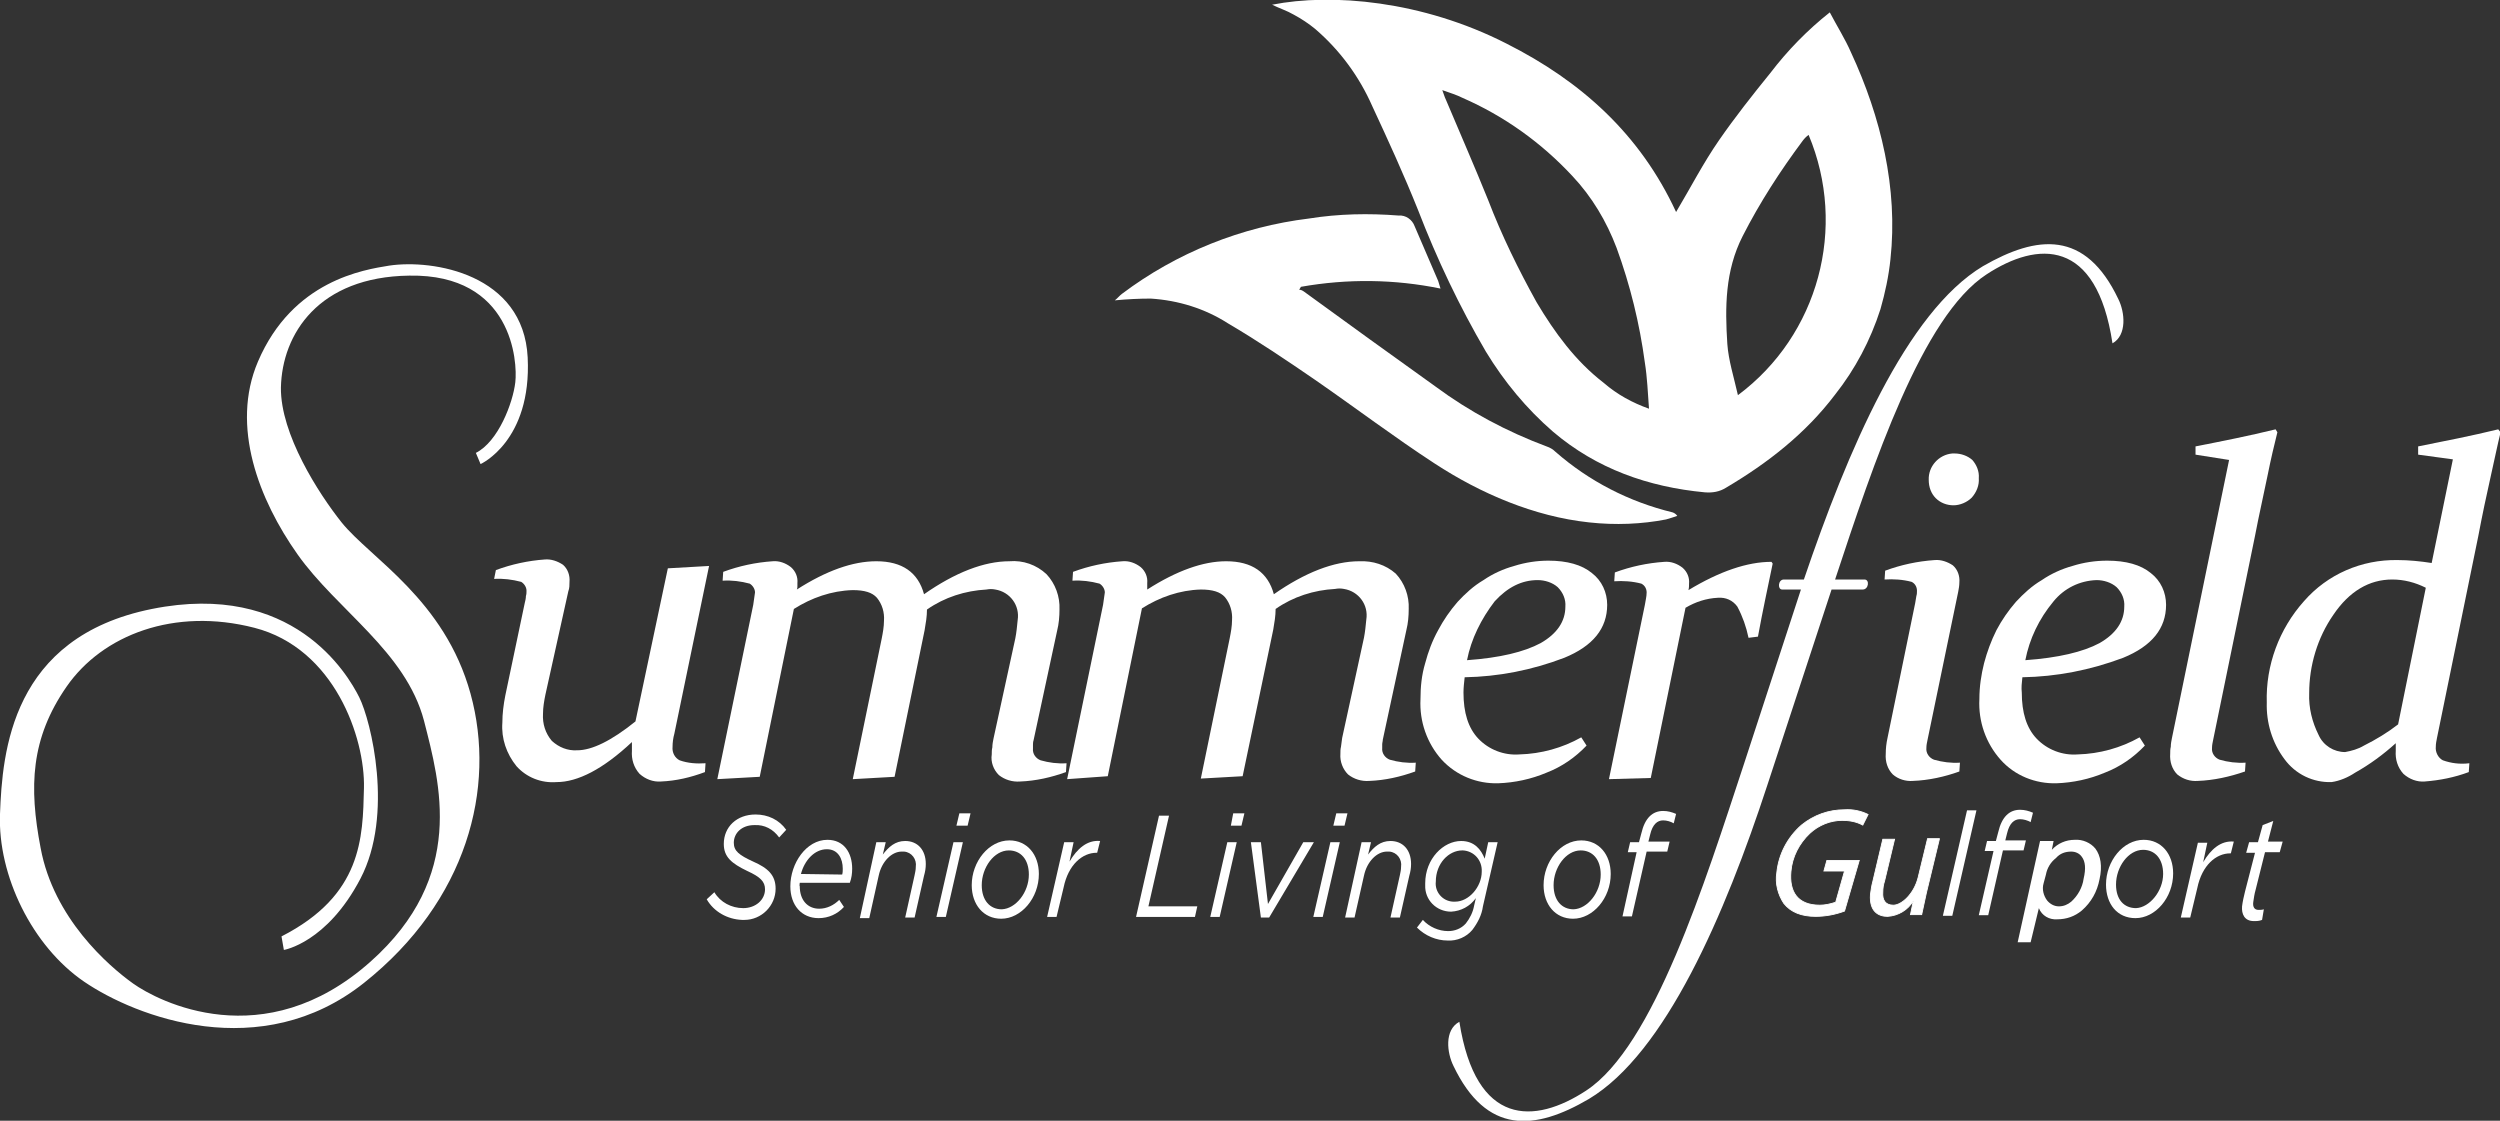 <?xml version="1.0" encoding="utf-8"?>
<!-- Generator: Adobe Illustrator 23.0.2, SVG Export Plug-In . SVG Version: 6.00 Build 0)  -->
<svg version="1.1" id="Layer_1" xmlns="http://www.w3.org/2000/svg" xmlns:xlink="http://www.w3.org/1999/xlink" x="0px" y="0px"
	 viewBox="0 0 424.5 190.3" style="enable-background:new 0 0 424.5 190.3;" xml:space="preserve">
<rect x="0" y="0" width="424.5" height="190.3" fill="#333333" stroke="none"/>
<style type="text/css">
	.st0{fill:#FFFFFF;}
	.st1{fill:#FFFFFF;stroke:#FFFFFF;stroke-width:0.15;stroke-miterlimit:10;}
</style>
<title>Summerfield Logo</title>
<g id="Layer_3">
	<path class="st0" d="M305.8,100.1h-3.2c-0.8,0-0.7-1.7,0.3-1.7h3.4c7.4-21.8,17.4-45.4,30.4-53.2c9.2-5.3,17.4-6.2,23,5.6
		c1.1,2.2,1.5,6.1-1,7.5C356,40.4,346,40.9,337.3,46.6c-10.9,7.1-19.2,32.1-25.7,51.8h5c0.9,0,0.7,1.7-0.3,1.7H311l-10.9,33.2
		c-7.2,22-17.3,45.5-30.3,53.3c-9.2,5.4-17.4,6.1-23-5.6c-1.1-2.2-1.6-6.1,1-7.5c2.8,17.9,12.8,17.4,21.5,11.7
		c11.5-7.5,20.2-35.4,26.8-55.4L305.8,100.1z"/>
	<path class="st0" d="M81.6,78.8c0,0,8.7-3.9,8-18.1S73.5,44,66.1,45.1c-4.3,0.7-16.4,2.5-22.3,16.3c-4.7,11,0.2,23.5,6.7,32.7
		c6.7,9.5,18.4,16.5,21.5,28.3c2.7,10.6,7.2,26.4-9.1,40.9c-18.1,16.1-36.1,6.7-40.3,3.7S9.1,155.9,6.9,144
		c-2-10.4-1.7-18.6,4.4-27.4s18.3-13.5,31.9-10s18.8,18.7,18.6,27.2S61.5,152,47.8,159l0.4,2.3c0,0,7.3-1.2,13-12.1
		s1.8-26.8-0.2-30.8s-11.3-19.8-35.2-15S0.4,127.7,0,138.2s5.5,22.5,14.3,28.5s30,14.1,47.5,0.2s22.5-33.1,18.1-49.1
		S62.9,94.8,58,88.7c-3.9-4.9-10.4-15-10.3-22.9c0.2-9.1,6.4-18.8,21.8-19c17.5-0.3,18.4,14.6,18,18.1s-2.9,10.1-6.7,12L81.6,78.8z"
		/>
	<path class="st0" d="M113.4,96.5l7-0.4l-5.9,28.5c-0.2,0.7-0.3,1.5-0.3,2.2c-0.1,1,0.4,1.9,1.2,2.3c1.4,0.5,2.9,0.6,4.4,0.5
		l-0.1,1.5c-2.4,0.9-4.9,1.5-7.5,1.6c-1.3,0.1-2.6-0.4-3.6-1.3c-1-1.1-1.4-2.5-1.3-3.9v-1.5c-4.9,4.6-9.2,6.8-12.8,6.8
		c-2.6,0.2-5.1-0.8-6.8-2.7c-1.7-2.1-2.6-4.7-2.4-7.4c0-1.5,0.2-3.1,0.5-4.6l3.3-15.7c0.1-0.4,0.2-0.8,0.2-1.2
		c0.1-0.3,0.1-0.6,0.1-0.9c0-0.6-0.4-1.2-0.9-1.5c-1.5-0.4-3.1-0.6-4.6-0.5l0.3-1.5c2.7-1,5.5-1.6,8.3-1.8c1.1-0.1,2.2,0.3,3.1,0.9
		c0.8,0.7,1.2,1.8,1.1,2.9c0,0.5,0,1.1-0.2,1.6l-3.9,17.6c-0.2,1-0.4,2.1-0.4,3.2c-0.1,1.7,0.4,3.3,1.5,4.6c1.2,1.1,2.7,1.7,4.3,1.6
		c2.5,0,5.8-1.6,9.9-4.9L113.4,96.5z"/>
	<path class="st0" d="M121.8,132.3l6.1-29.6c0.1-0.7,0.2-1.4,0.3-2.1c0-0.6-0.4-1.2-0.9-1.5c-1.5-0.4-3-0.6-4.6-0.5l0.1-1.5
		c2.7-1,5.5-1.6,8.4-1.8c1.1-0.1,2.2,0.3,3.1,1c0.8,0.7,1.2,1.7,1.1,2.7c0,0.2,0,0.3,0,0.5c0,0.2,0,0.4-0.1,0.6
		c5-3.2,9.5-4.8,13.5-4.8c4.4,0,7.1,1.9,8.1,5.6c5.3-3.7,10.2-5.6,14.5-5.6c2.3-0.2,4.6,0.6,6.3,2.2c1.5,1.6,2.3,3.8,2.2,6
		c0,1.2-0.1,2.4-0.4,3.6l-4,18.6c-0.1,0.3-0.1,0.6-0.1,0.8s0,0.4,0,0.6c-0.1,0.9,0.5,1.7,1.3,2c1.4,0.4,2.9,0.6,4.4,0.5l-0.1,1.5
		c-2.5,0.9-5.1,1.5-7.8,1.6c-1.3,0.1-2.6-0.3-3.6-1.1c-0.9-0.9-1.4-2.2-1.2-3.5c0-0.4,0-0.8,0.1-1.2c0-0.5,0.1-1,0.2-1.5l3.7-17
		c0.2-1,0.3-2.1,0.4-3.1c0.4-2.5-1.3-4.8-3.8-5.2c0,0,0,0,0,0c-0.5-0.1-1-0.1-1.5,0c-3.6,0.2-7.1,1.3-10.1,3.4
		c0,1.2-0.2,2.3-0.4,3.5l-5.1,24.9l-7.1,0.4l4.9-23.8c0.2-1,0.4-2.1,0.4-3.1c0.1-1.4-0.3-2.8-1.2-3.9c-0.8-0.9-2.1-1.3-4.1-1.3
		c-3.6,0.1-7,1.3-10,3.2l-5.8,28.5L121.8,132.3z"/>
	<path class="st0" d="M181.2,132.3l6.1-29.6c0.1-0.7,0.2-1.4,0.3-2.1c0-0.6-0.4-1.2-0.9-1.5c-1.5-0.4-3-0.6-4.6-0.5l0.1-1.5
		c2.7-1,5.5-1.6,8.4-1.8c1.1-0.1,2.2,0.3,3.1,1c0.8,0.7,1.2,1.7,1.1,2.7c0,0.2,0,0.3,0,0.5v0.6c5-3.2,9.5-4.8,13.4-4.8
		c4.4,0,7.1,1.9,8.1,5.6c5.3-3.7,10.2-5.6,14.5-5.6c2.3-0.1,4.5,0.6,6.2,2.1c1.5,1.6,2.3,3.8,2.2,6c0,1.2-0.1,2.4-0.4,3.6l-4,18.6
		c0,0.3-0.1,0.5-0.1,0.8c0,0.2,0,0.4,0,0.6c-0.1,0.9,0.5,1.7,1.3,2c1.4,0.4,2.9,0.6,4.4,0.5l-0.1,1.5c-2.5,0.9-5.1,1.5-7.8,1.6
		c-1.3,0.1-2.6-0.3-3.6-1.1c-0.9-0.9-1.4-2.2-1.3-3.5c0-0.4,0-0.8,0.1-1.2c0.1-0.5,0.1-1,0.2-1.5l3.7-17c0.2-1,0.3-2.1,0.4-3.1
		c0.4-2.5-1.3-4.8-3.8-5.2c0,0,0,0,0,0c-0.5-0.1-1-0.1-1.5,0c-3.6,0.2-7.1,1.3-10.1,3.4c0,1.2-0.2,2.3-0.4,3.5l-5.2,24.9l-7.1,0.4
		l4.9-23.8c0.2-1,0.4-2.1,0.4-3.1c0.1-1.4-0.3-2.8-1.2-3.9c-0.8-0.9-2.1-1.3-4.1-1.3c-3.6,0.1-7,1.3-10,3.2l-5.8,28.5L181.2,132.3z"
		/>
	<path class="st0" d="M248.7,115c-0.1,0.9-0.2,1.8-0.2,2.6c0,3.4,0.8,6,2.5,7.8c1.8,1.9,4.4,2.9,7,2.7c3.7-0.1,7.3-1.1,10.5-2.9
		l0.9,1.4c-1.9,2-4.2,3.6-6.8,4.6c-2.6,1.1-5.4,1.7-8.2,1.8c-3.6,0.1-7.1-1.3-9.6-4c-2.5-2.8-3.8-6.5-3.6-10.3
		c0-2.1,0.2-4.1,0.8-6.1c0.5-1.9,1.2-3.8,2.2-5.6c0.9-1.7,2-3.3,3.3-4.8c1.3-1.4,2.7-2.7,4.4-3.7c1.6-1.1,3.4-1.9,5.2-2.4
		c1.9-0.6,3.9-0.9,5.8-0.9c3.2,0,5.7,0.7,7.4,2.1c1.7,1.3,2.6,3.3,2.6,5.4c0,4-2.4,7-7.3,9C260.1,113.8,254.4,114.9,248.7,115z
		 M249.1,112.1c5.6-0.4,9.7-1.4,12.5-2.9c2.8-1.6,4.2-3.7,4.2-6.2c0.1-1.2-0.4-2.4-1.3-3.3c-0.9-0.8-2.2-1.2-3.4-1.2
		c-2.7,0-5.1,1.2-7.3,3.6C251.5,105.1,249.8,108.5,249.1,112.1L249.1,112.1z"/>
	<path class="st0" d="M273.2,132.3l6.1-29.6c0.1-0.7,0.3-1.4,0.3-2.1c0-0.6-0.3-1.2-0.9-1.5c-1.5-0.4-3.1-0.5-4.6-0.4l0.1-1.5
		c2.7-1,5.5-1.6,8.4-1.8c1.1-0.1,2.2,0.3,3.1,1c0.8,0.7,1.2,1.7,1.1,2.7c0,0.4,0,0.7-0.1,1.1c5.3-3.2,10-4.8,14.1-4.8l0.2,0.3
		c-0.8,3.9-1.7,8-2.5,12.4l-1.6,0.2c-0.4-1.9-1-3.6-1.9-5.3c-0.8-1.1-2-1.6-3.3-1.5c-2,0.1-3.8,0.7-5.5,1.7l-5.9,28.9L273.2,132.3z"
		/>
	<path class="st0" d="M327.3,125.6c-0.1,0.5-0.2,0.9-0.2,1.4c-0.1,0.9,0.5,1.7,1.3,2c1.4,0.4,2.9,0.6,4.4,0.5l-0.1,1.5
		c-2.5,0.9-5.2,1.5-7.9,1.6c-1.2,0.1-2.5-0.3-3.4-1.1c-0.9-0.9-1.3-2.2-1.2-3.5c0-0.9,0.1-1.8,0.3-2.7l4.7-22.9
		c0.1-0.4,0.1-0.8,0.2-1.2c0.1-0.3,0.1-0.6,0.1-0.9c0-0.6-0.3-1.2-0.9-1.5c-1.5-0.4-3.1-0.5-4.6-0.4l0.1-1.5c2.7-1,5.5-1.6,8.4-1.8
		c1.1-0.1,2.2,0.3,3.1,0.9c0.8,0.7,1.2,1.8,1.1,2.9c0,0.5-0.1,1.1-0.2,1.6L327.3,125.6z M336,81.2c0.1,1.2-0.4,2.4-1.2,3.3
		c-0.8,0.8-2,1.3-3.1,1.3c-1.1,0-2.2-0.4-3-1.2c-0.8-0.8-1.2-1.9-1.2-3.1c-0.1-2.3,1.7-4.3,4-4.5h0.4c1.1,0,2.2,0.4,3,1.1
		C335.6,78.9,336.1,80,336,81.2z"/>
	<path class="st0" d="M343.4,115c-0.1,0.9-0.2,1.8-0.1,2.6c0,3.4,0.8,6,2.5,7.8c1.8,1.9,4.4,2.9,7,2.7c3.7-0.1,7.3-1.1,10.5-2.9
		l0.9,1.4c-1.9,2-4.2,3.6-6.8,4.6c-2.6,1.1-5.4,1.7-8.2,1.8c-3.6,0.1-7.1-1.3-9.5-4c-2.5-2.8-3.8-6.5-3.6-10.3
		c0-2.1,0.3-4.1,0.8-6.1c0.5-1.9,1.2-3.8,2.1-5.6c0.9-1.7,2-3.3,3.3-4.8c1.3-1.4,2.7-2.7,4.4-3.7c1.6-1.1,3.4-1.9,5.2-2.4
		c1.9-0.6,3.9-0.9,5.9-0.9c3.2,0,5.7,0.7,7.4,2.1c1.7,1.3,2.6,3.3,2.6,5.4c0,4-2.4,7-7.3,9C354.9,113.8,349.2,114.9,343.4,115z
		 M343.9,112.1c5.6-0.4,9.8-1.4,12.6-2.9c2.8-1.6,4.2-3.7,4.2-6.2c0.1-1.2-0.4-2.4-1.3-3.3c-0.9-0.8-2.2-1.2-3.4-1.2
		c-2.9,0.1-5.5,1.4-7.3,3.6C346.2,105.1,344.6,108.5,343.9,112.1L343.9,112.1z"/>
	<path class="st0" d="M372.8,77.2v-1.4c4.6-0.9,9.1-1.8,13.6-2.9l0.3,0.5c-0.5,2-1.1,4.5-1.7,7.5s-1.4,6.4-2.1,10.1l-7.1,34.6
		c-0.1,0.5-0.2,0.9-0.2,1.4c-0.1,0.9,0.5,1.7,1.3,2c1.4,0.4,2.9,0.6,4.4,0.5l-0.1,1.5c-2.6,0.9-5.3,1.5-8,1.6
		c-1.3,0.1-2.5-0.3-3.5-1.1c-0.9-0.9-1.3-2.2-1.2-3.5c0-0.4,0-0.8,0.1-1.2c0-0.5,0.1-1,0.2-1.5l9.7-47.2L372.8,77.2z"/>
	<path class="st0" d="M410.6,77.2v-1.4c4.5-0.9,9.1-1.8,13.6-2.9l0.4,0.5c-0.5,2-1,4.5-1.7,7.6s-1.4,6.4-2.1,10.1l-7,34.2
		c-0.1,0.5-0.2,1-0.2,1.5c-0.1,0.9,0.4,1.9,1.2,2.3c1.4,0.5,2.9,0.7,4.5,0.5l-0.1,1.5c-2.4,0.9-4.9,1.4-7.5,1.6
		c-1.3,0.1-2.6-0.4-3.6-1.3c-1-1.1-1.4-2.5-1.3-3.9v-1.3c-2.1,1.9-4.4,3.6-6.9,5c-1.2,0.8-2.6,1.4-4,1.6c-3.1,0.1-6.1-1.3-8-3.9
		c-2.1-2.8-3.1-6.2-3-9.6c-0.2-6.3,2.1-12.5,6.3-17.2c4-4.6,9.8-7.1,15.9-7c1.9,0,3.9,0.2,5.8,0.5l3.6-17.6L410.6,77.2z M411.9,99.8
		c-1.8-0.9-3.7-1.4-5.7-1.4c-3.9,0-7.3,2-10,6c-2.7,3.9-4.1,8.6-4.1,13.3c-0.1,2.5,0.5,4.9,1.6,7.1c0.8,1.8,2.6,2.9,4.5,2.9
		c1.1-0.2,2.2-0.5,3.2-1.1c2-1,4-2.2,5.8-3.6L411.9,99.8z"/>
	<g id="_0Qv5nv">
		<path class="st0" d="M321,44c-0.3,2.9-0.9,5.7-1.7,8.5c-1.7,5.3-4.3,10.2-7.7,14.5c-5,6.6-11.4,11.6-18.5,15.8
			c-1.1,0.7-2.3,0.9-3.6,0.8c-9.6-0.9-18.4-4-25.8-10.3c-4.5-3.9-8.3-8.5-11.4-13.6c-4.5-7.7-8.3-15.7-11.5-24
			c-2.4-6-5.1-11.9-7.8-17.7c-2.2-5-5.5-9.5-9.7-13.1c-1.1-0.9-2.3-1.7-3.6-2.4c-1.2-0.7-2.5-1.1-3.7-1.7c10.1-2,25.5-0.7,39.8,6.6
			c12.7,6.4,22.7,15.4,28.8,28.6c2.5-4.2,4.6-8.3,7.3-12.2s5.7-7.7,8.7-11.4c2.9-3.8,6.3-7.3,10.1-10.3c1.2,2.3,2.6,4.5,3.6,6.8
			C319.4,19.9,322.3,32,321,44z M280,69.4c-0.2-2.7-0.3-5.3-0.7-7.8c-0.9-6.7-2.5-13.2-4.8-19.5c-1.7-4.5-4.2-8.7-7.5-12.2
			c-5.3-5.7-11.6-10.2-18.7-13.3c-1-0.5-2-0.8-3.4-1.3c0.3,0.8,0.4,1.2,0.6,1.6c2.4,5.7,4.9,11.4,7.2,17.1c2.3,6,5.1,11.7,8.2,17.3
			c3.1,5.2,6.6,10,11.4,13.7C274.6,67,277.2,68.4,280,69.4L280,69.4z M295.1,67.1c13.7-10.2,18.6-28.5,12-44.2c-0.4,0.3-0.7,0.6-1,1
			c-3.8,5.1-7.3,10.5-10.2,16.2c-3,5.9-3,12.1-2.6,18.3C293.5,61.2,294.4,64,295.1,67.1L295.1,67.1z"/>
		<path class="st0" d="M269.8,88.7c-9.3-1-18.4-4.9-26.2-10c-6.9-4.5-13.5-9.5-20.3-14.2c-4.8-3.3-9.7-6.6-14.8-9.6
			c-3.9-2.5-8.4-3.9-13.1-4.2c-2,0-4,0.1-6.1,0.3c0.5-0.4,0.8-0.8,1.2-1.1c9.3-7,20.3-11.4,31.8-12.8c5-0.8,10.1-0.9,15.2-0.5
			c1.2-0.1,2.3,0.7,2.7,1.8c1.3,3.1,2.7,6.2,4,9.3c0.1,0.3,0.2,0.7,0.4,1.3c-7.8-1.6-15.8-1.7-23.7-0.3l-0.3,0.5
			c0.3,0,0.5,0.1,0.8,0.3c7.4,5.4,14.9,10.8,22.3,16.1c5.8,4.3,12.2,7.7,18.9,10.2c0.6,0.2,1.1,0.5,1.5,0.9
			c5.7,5,12.5,8.5,19.9,10.3c0.3,0.1,0.6,0.3,0.8,0.6c-0.6,0.2-1.2,0.4-1.9,0.6C278.8,89,274.3,89.2,269.8,88.7z"/>
	</g>
	<path class="st0" d="M120,152.7l1.3-1.2c1,1.7,2.9,2.7,4.9,2.7c2.1,0,3.7-1.4,3.7-3.2c0-1.3-0.8-2.1-3-3.1c-2.7-1.3-4-2.4-4-4.6
		c0-2.9,2.2-5,5.4-5c2.1,0,4,0.9,5.2,2.6l-1.2,1.3c-1-1.4-2.5-2.2-4.2-2.1c-2.2,0-3.5,1.4-3.5,3c0,1.4,0.9,2.1,3.3,3.2
		c2.5,1.1,3.8,2.3,3.8,4.6c0,2.9-2.4,5.3-5.3,5.3H126C123.5,156.1,121.2,154.8,120,152.7z"/>
	<path class="st0" d="M135.8,150.5c0,2.3,1.3,3.8,3.3,3.8c1.3,0,2.5-0.6,3.4-1.5l0.8,1.2c-1.1,1.2-2.6,1.9-4.3,1.9
		c-2.9,0-4.8-2.2-4.8-5.4c0-3.9,2.7-7.9,6.3-7.9c2.8,0,4.2,2.2,4.2,4.9c0,0.8-0.1,1.6-0.4,2.4h-8.5
		C135.8,150.2,135.7,150.3,135.8,150.5z M143,148.5c0.1-0.3,0.1-0.7,0.1-1c0-1.7-0.8-3.3-2.7-3.3c-2.1,0-3.8,1.9-4.4,4.2L143,148.5z
		"/>
	<path class="st0" d="M148.8,143h1.6l-0.5,2.1c1-1.3,2.1-2.3,3.8-2.3c2.1,0,3.5,1.5,3.5,3.9c0,0.7-0.1,1.3-0.3,2l-1.6,7.1h-1.6
		l1.6-7.2c0.1-0.5,0.2-0.9,0.2-1.4c0.2-1.3-0.7-2.5-2-2.6c-0.1,0-0.3,0-0.4,0c-1.7,0-3.4,1.7-3.9,4.1l-1.6,7.2h-1.6L148.8,143z"/>
	<path class="st0" d="M161.9,143h1.6l-2.9,12.7h-1.6L161.9,143z M162.9,138.1h1.9l-0.5,2.1h-1.9L162.9,138.1z"/>
	<path class="st0" d="M165,150.3c0-4,2.9-7.6,6.4-7.6c3,0,5,2.4,5,5.7c0,4.1-3,7.6-6.4,7.6C167,156,165,153.6,165,150.3z
		 M174.7,148.5c0-2.6-1.4-4.1-3.4-4.1c-2.5,0-4.6,2.9-4.6,5.9c0,2.6,1.4,4.1,3.4,4.1C172.5,154.3,174.7,151.5,174.7,148.5
		L174.7,148.5z"/>
	<path class="st0" d="M180.7,143h1.6l-0.7,3.3c1.3-2.2,3-3.7,5.2-3.5l-0.5,2h-0.1c-2.4,0-4.8,2-5.6,5.9l-1.2,5h-1.6L180.7,143z"/>
	<path class="st0" d="M196.8,138.5h1.7l-3.5,15.4h8.3l-0.4,1.8h-10L196.8,138.5z"/>
	<path class="st0" d="M208.4,143h1.6l-2.9,12.7h-1.6L208.4,143z M209.4,138.1h1.9l-0.5,2.1h-1.8L209.4,138.1z"/>
	<path class="st0" d="M212.4,143h1.7l1.2,10.5l6-10.5h1.8l-7.6,12.8h-1.4L212.4,143z"/>
	<path class="st0" d="M225.9,143h1.6l-2.9,12.7h-1.6L225.9,143z M226.9,138.1h1.9l-0.5,2.1h-1.9L226.9,138.1z"/>
	<path class="st0" d="M231.2,143h1.6l-0.5,2.1c1-1.3,2.1-2.3,3.8-2.3c2.1,0,3.5,1.5,3.5,3.9c0,0.7-0.1,1.3-0.3,2l-1.6,7.1h-1.6
		l1.6-7.2c0.1-0.5,0.2-0.9,0.2-1.4c0.2-1.3-0.7-2.5-2-2.6c-0.1,0-0.3,0-0.4,0c-1.7,0-3.4,1.7-3.9,4.1l-1.6,7.1h-1.6L231.2,143z"/>
	<path class="st0" d="M240.6,157.5l1-1.3c1.1,1.2,2.7,1.9,4.3,1.9c1.1,0,2.2-0.4,3-1.3c0.7-0.9,1.2-1.9,1.4-3l0.3-1.3
		c-1,1.4-2.5,2.2-4.2,2.3c-2.5,0-4.5-2-4.4-4.5c0,0,0,0,0,0c0-0.1,0-0.2,0-0.3c0-4.2,3.1-7.2,6.1-7.2c2.3,0,3.4,1.5,4,3l0.6-2.8h1.6
		l-2.5,10.9c-0.2,1.5-0.9,2.8-1.8,4c-1,1.2-2.6,1.9-4.2,1.8C243.9,159.7,242,158.9,240.6,157.5z M251.6,148c0.1-1.9-1.3-3.5-3.2-3.6
		c0,0,0,0,0,0h-0.1c-2.3,0-4.5,2.2-4.5,5.3c-0.2,1.7,1.1,3.3,2.9,3.4h0.4C249.4,153.1,251.6,150.6,251.6,148L251.6,148z"/>
	<path class="st0" d="M262.1,150.3c0-4,2.9-7.6,6.4-7.6c3,0,5,2.4,5,5.7c0,4.1-3,7.6-6.4,7.6C264.1,156,262.1,153.6,262.1,150.3z
		 M271.8,148.5c0-2.6-1.4-4.1-3.4-4.1c-2.5,0-4.6,2.9-4.6,5.9c0,2.6,1.4,4.1,3.4,4.1C269.6,154.3,271.8,151.5,271.8,148.5z"/>
	<path class="st0" d="M277.9,144.7h-1.5l0.4-1.7h1.5l0.4-1.5c0.6-2.6,1.9-3.8,3.7-3.8c0.8,0,1.5,0.2,2.2,0.5l-0.4,1.6
		c-0.5-0.3-1.2-0.5-1.8-0.5c-1,0-1.8,0.7-2.2,2.4l-0.3,1.2h3.6l-0.4,1.7h-3.5l-2.5,11h-1.6L277.9,144.7z"/>
</g>
<path class="st0" d="M334,137.6h1.6l-4.1,17.9h-1.6L334,137.6z"/>
<path class="st0" d="M357.6,150.2c0-4,2.9-7.6,6.4-7.6c3,0,5,2.4,5,5.7c0,4.1-3,7.6-6.4,7.6C359.5,155.9,357.6,153.5,357.6,150.2z
	 M367.3,148.4c0-2.6-1.4-4.1-3.4-4.1c-2.5,0-4.6,2.9-4.6,5.9c0,2.6,1.4,4,3.4,4C365,154.1,367.3,151.3,367.3,148.4L367.3,148.4z"/>
<path class="st0" d="M373.2,143.1h1.6l-0.7,3.3c1.3-2.2,3-3.7,5.2-3.5l-0.5,2h-0.1c-2.4,0-4.8,2-5.6,5.9l-1.2,5h-1.6L373.2,143.1z"
	/>
<path class="st0" d="M338.5,144.5H337l0.4-1.7h1.5l0.4-1.5c0.6-2.6,1.9-3.8,3.7-3.8c0.8,0,1.5,0.2,2.2,0.5l-0.4,1.6
	c-0.5-0.3-1.2-0.5-1.8-0.5c-1,0-1.8,0.7-2.2,2.4l-0.3,1.2h3.5l-0.4,1.7h-3.5l-2.5,11h-1.6L338.5,144.5z"/>
<path class="st1" d="M313.2,154.7c-1.6,0.6-3.3,0.9-4.9,0.9c-2.4,0-4.2-0.7-5.4-2.2c-1-1.5-1.5-3.4-1.2-5.2c0.3-3.1,1.8-6,4.2-8.1
	c2.1-1.7,4.6-2.6,7.3-2.6c1.4-0.1,2.8,0.2,4,0.8l-0.9,1.8c-1.1-0.6-2.3-0.8-3.5-0.8c-2,0-4,0.8-5.5,2.2c-1.8,1.7-3,4-3.2,6.5
	c-0.3,3.4,1.1,5.7,4.9,5.7c0.9,0,1.8-0.2,2.7-0.5l1.5-5.3h-3.5l0.5-1.8h5.5L313.2,154.7z"/>
<path class="st1" d="M329.3,142.5l-2.2,9.1c-0.3,1.4-0.6,2.7-0.8,3.7h-1.9l0.5-2.4h0c-0.9,1.6-2.6,2.6-4.4,2.7
	c-1.5,0-3.1-0.8-2.9-3.7c0.1-0.7,0.2-1.5,0.4-2.2l1.7-7.2h2l-1.7,7.1c-0.2,0.6-0.3,1.2-0.3,1.9c-0.1,1.3,0.4,2.2,1.8,2.2
	s3.5-1.9,4.2-4.7l1.6-6.6H329.3z"/>
<path class="st0" d="M344.8,160h-2.2l3.8-17.2h2.3l-0.3,1.5c1-1.1,2.4-1.7,3.9-1.7c1.3-0.1,2.7,0.5,3.5,1.5c0.9,1.2,1.2,3,0.7,5.2
	c-0.4,2.1-1.4,3.9-3,5.3c-1.2,1-2.6,1.5-4.2,1.5c-1.3,0.1-2.6-0.6-3.1-1.9L344.8,160z M349.1,145.7c-0.9,0.7-1.5,1.7-1.7,2.8
	L347,150c-0.3,1,0,2.1,0.6,2.9c0.5,0.6,1.2,1,2,1c0.8,0,1.5-0.3,2.1-0.8c1.1-1,1.9-2.4,2.1-3.9c0.4-1.7,0.3-2.9-0.3-3.7
	c-0.4-0.6-1.1-0.9-1.8-0.9C350.7,144.6,349.8,144.9,349.1,145.7L349.1,145.7z"/>
<path class="st0" d="M386,139.4l-0.9,3.5h2.5l-0.5,1.8h-2.5l-1.6,6.4c-0.2,0.7-0.3,1.4-0.4,2.1c-0.1,0.8,0.2,1.3,0.9,1.3
	c0.3,0,0.6,0,0.9-0.1l-0.3,1.8c-0.5,0.2-0.9,0.2-1.4,0.2c-1.6,0-2.1-1.2-2-2.5c0.1-0.8,0.3-1.7,0.5-2.5l1.7-6.6h-1.5l0.5-1.8h1.5
	l0.8-2.9L386,139.4z"/>
</svg>
